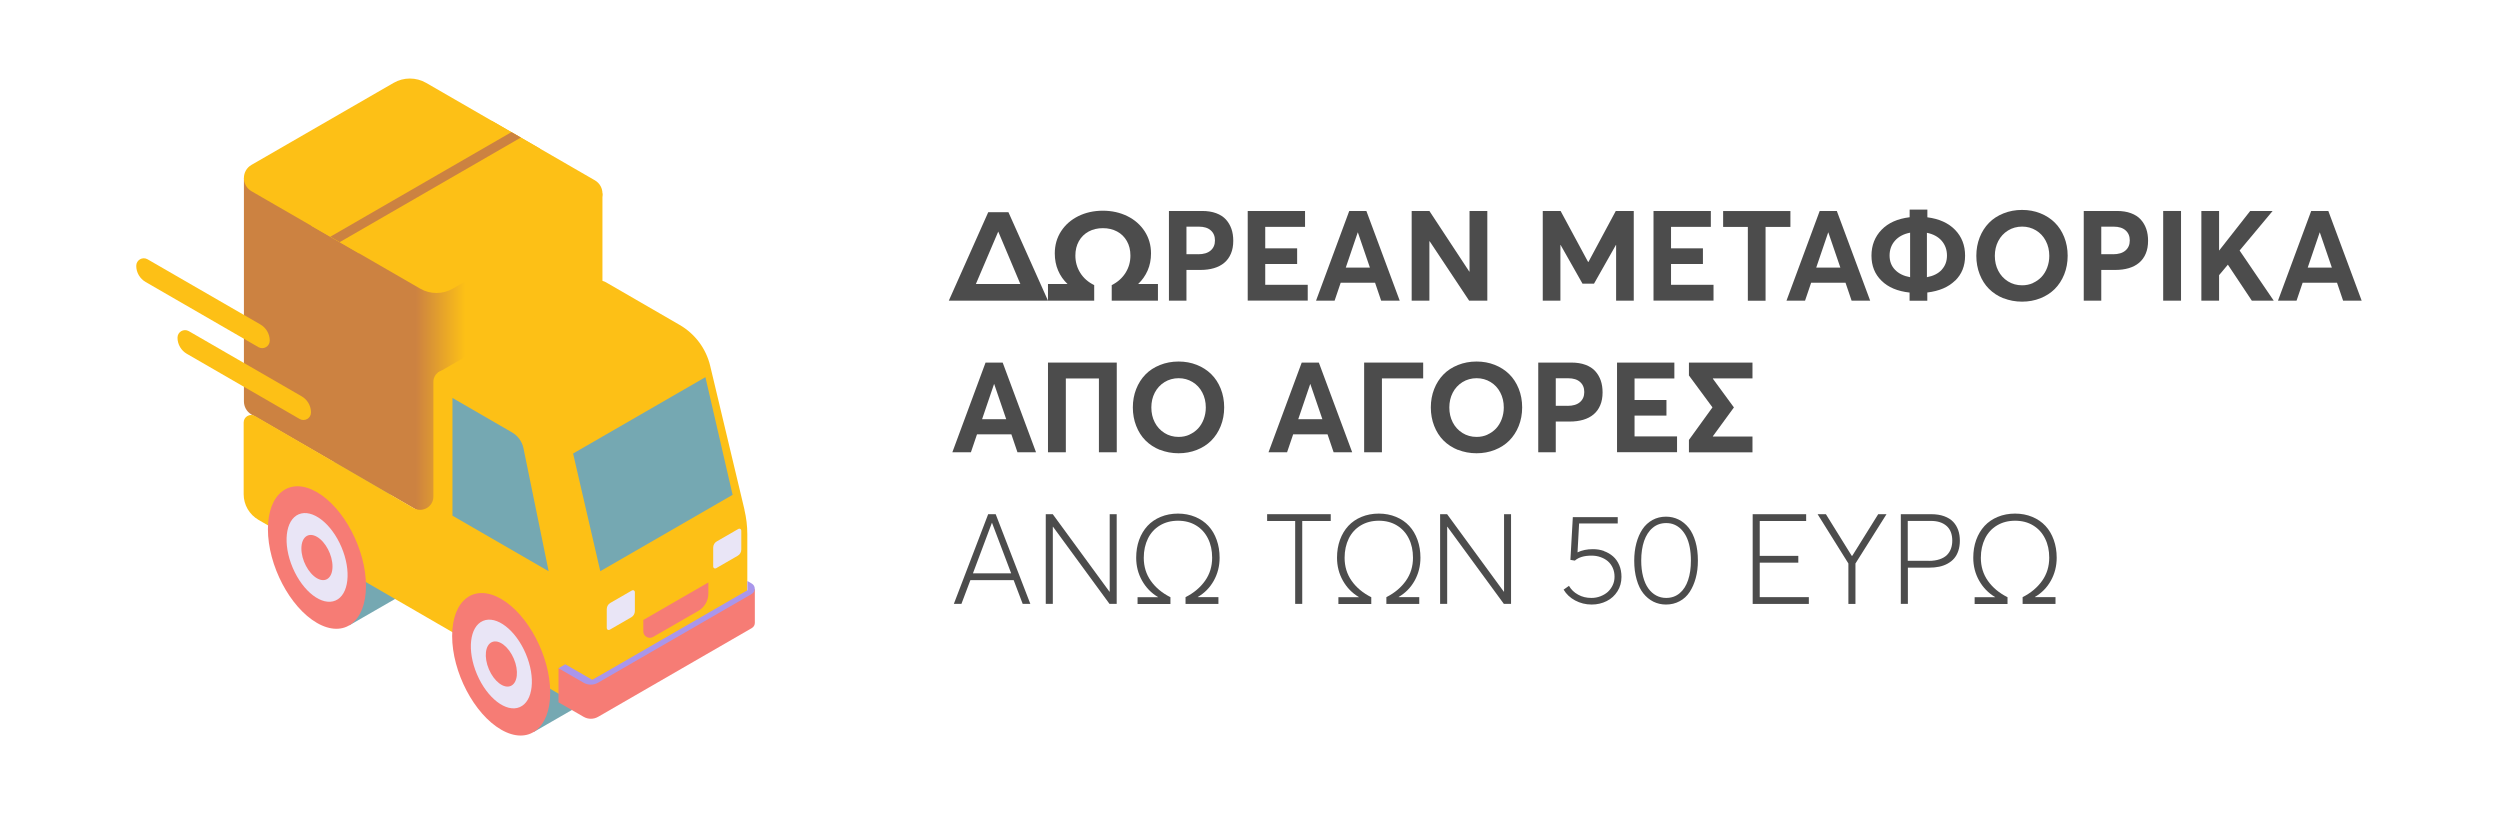 <?xml version="1.0" encoding="UTF-8"?><svg id="Capa_1" xmlns="http://www.w3.org/2000/svg" xmlns:xlink="http://www.w3.org/1999/xlink" viewBox="0 0 382.4 124.52"><defs><style>.cls-1{fill:url(#linear-gradient);}.cls-2{fill:#f67c75;}.cls-3{fill:#e9e5f6;}.cls-4{fill:#fdc016;}.cls-5{fill:#a996eb;}.cls-6{fill:#cc8241;}.cls-7{fill:#4c4c4c;}.cls-8{fill:#75a8b2;}.cls-9{fill:url(#linear-gradient-2);}</style><linearGradient id="linear-gradient" x1="582.9" y1="-1418.39" x2="590.43" y2="-1418.39" gradientTransform="translate(654.05 -1365.27) rotate(-180)" gradientUnits="userSpaceOnUse"><stop offset="0" stop-color="#fdc016"/><stop offset="1" stop-color="#cc8241"/></linearGradient><linearGradient id="linear-gradient-2" x1="574.05" y1="-1384.87" x2="602.26" y2="-1401.16" gradientTransform="translate(654.05 -1365.27) rotate(-180)" gradientUnits="userSpaceOnUse"><stop offset="0" stop-color="#fdc016"/><stop offset="1" stop-color="#fdc016"/></linearGradient></defs><g><path class="cls-7" d="M160.3,45.99h-15.17l6.03-13.53h3.09l6.05,13.53Zm-11.03-2.55h6.8l-3.38-8.02-3.42,8.02Z"/><path class="cls-7" d="M160.28,43.44h3.01c-.62-.58-1.1-1.27-1.44-2.06-.34-.79-.51-1.66-.51-2.62,0-1.26,.32-2.39,.96-3.38s1.52-1.76,2.64-2.32c1.12-.55,2.37-.83,3.75-.83s2.63,.28,3.75,.83c1.12,.55,2,1.33,2.65,2.32,.64,.99,.97,2.12,.97,3.38,0,.95-.17,1.83-.52,2.62-.35,.79-.83,1.48-1.45,2.06h3.03v2.55h-7.07v-2.38c.92-.46,1.62-1.09,2.12-1.89,.5-.8,.74-1.67,.74-2.63,0-.84-.18-1.58-.54-2.21-.36-.64-.86-1.13-1.5-1.47s-1.36-.51-2.17-.51-1.54,.17-2.17,.51-1.14,.83-1.5,1.47c-.36,.64-.54,1.38-.54,2.21,0,.97,.25,1.85,.75,2.65s1.21,1.42,2.13,1.87v2.38h-7.07v-2.55Z"/><path class="cls-7" d="M178.8,32.27h5.07c.81,0,1.53,.11,2.15,.34s1.12,.55,1.49,.96c.38,.42,.66,.9,.85,1.44s.28,1.16,.28,1.83c0,.74-.12,1.4-.36,1.96-.24,.57-.58,1.03-1.02,1.4s-.97,.64-1.58,.82c-.61,.18-1.3,.27-2.06,.27h-2.14v4.7h-2.68v-13.72Zm4.48,6.62c.83,0,1.46-.19,1.9-.57,.44-.38,.66-.89,.66-1.54s-.21-1.16-.64-1.54c-.42-.38-1.03-.57-1.81-.57h-1.91v4.21h1.8Z"/><path class="cls-7" d="M190.85,32.27h8.77v2.43h-6.09v3.29h4.88v2.39h-4.88v3.18h6.5v2.42h-9.18v-13.72Z"/><path class="cls-7" d="M210.33,43.25h-5.26l-.93,2.74h-2.84l5.08-13.72h2.62l5.1,13.72h-2.84l-.93-2.74Zm-.79-2.32l-1.84-5.38h-.02l-1.83,5.38h3.69Z"/><path class="cls-7" d="M227.5,32.27v13.72h-2.78l-6.04-9.09h-.04v9.09h-2.71v-13.72h2.71l6.1,9.27h.04v-9.27h2.72Z"/><path class="cls-7" d="M249.9,32.27v13.72h-2.7v-8.52h-.03l-3.35,5.92h-1.76l-3.35-5.92h-.03v8.52h-2.7v-13.72h2.73l4.21,7.81h.04l4.19-7.81h2.73Z"/><path class="cls-7" d="M252.92,32.27h8.77v2.43h-6.09v3.29h4.88v2.39h-4.88v3.18h6.5v2.42h-9.18v-13.72Z"/><path class="cls-7" d="M267.35,34.71h-3.78v-2.43h10.29v2.43h-3.8v11.29h-2.71v-11.29Z"/><path class="cls-7" d="M282.29,43.25h-5.26l-.93,2.74h-2.84l5.08-13.72h2.62l5.1,13.72h-2.84l-.93-2.74Zm-.79-2.32l-1.84-5.38h-.02l-1.83,5.38h3.69Z"/><path class="cls-7" d="M299.05,42.92c-1.02,1-2.43,1.6-4.25,1.82v1.26h-2.71v-1.25c-1.84-.2-3.27-.8-4.29-1.81-1.03-1-1.54-2.28-1.54-3.84s.52-2.9,1.55-3.96c1.03-1.06,2.46-1.69,4.29-1.91v-1.17h2.71v1.18c1.8,.23,3.22,.87,4.24,1.92,1.02,1.05,1.53,2.37,1.53,3.95s-.51,2.83-1.52,3.82Zm-9.19-1.66c.55,.58,1.32,.96,2.31,1.14v-6.81c-.99,.19-1.76,.6-2.31,1.22s-.83,1.38-.83,2.27,.27,1.6,.83,2.18Zm7.14,0c.54-.58,.81-1.31,.81-2.17s-.27-1.64-.81-2.26c-.54-.62-1.3-1.03-2.26-1.22v6.79c.97-.18,1.73-.55,2.27-1.14Z"/><path class="cls-7" d="M306.45,45.63c-.87-.35-1.61-.84-2.22-1.45s-1.08-1.36-1.42-2.23c-.34-.87-.51-1.81-.51-2.82s.17-1.94,.51-2.81c.34-.87,.82-1.61,1.42-2.23s1.35-1.1,2.22-1.45c.87-.35,1.82-.53,2.84-.53s1.93,.17,2.79,.51,1.6,.82,2.21,1.42c.62,.61,1.1,1.35,1.45,2.22,.35,.87,.53,1.83,.53,2.86s-.18,1.99-.53,2.86-.84,1.62-1.45,2.23c-.62,.61-1.35,1.08-2.21,1.42s-1.79,.51-2.79,.51-1.97-.18-2.84-.53Zm4.5-2.34c.51-.23,.95-.54,1.32-.93,.37-.4,.66-.87,.87-1.43s.32-1.16,.32-1.79c0-.85-.18-1.62-.54-2.3-.36-.69-.86-1.22-1.49-1.6-.63-.38-1.34-.58-2.12-.58s-1.53,.2-2.17,.6c-.64,.4-1.14,.94-1.49,1.62-.35,.68-.52,1.43-.52,2.26s.17,1.59,.52,2.27c.35,.68,.84,1.22,1.49,1.63,.64,.4,1.36,.6,2.17,.6,.58,0,1.13-.11,1.65-.34Z"/><path class="cls-7" d="M318.73,32.27h5.07c.81,0,1.53,.11,2.15,.34s1.12,.55,1.49,.96c.38,.42,.66,.9,.85,1.44s.28,1.16,.28,1.83c0,.74-.12,1.4-.36,1.96-.24,.57-.58,1.03-1.02,1.4s-.97,.64-1.58,.82c-.61,.18-1.3,.27-2.06,.27h-2.14v4.7h-2.68v-13.72Zm4.48,6.62c.83,0,1.46-.19,1.9-.57,.44-.38,.66-.89,.66-1.54s-.21-1.16-.64-1.54c-.42-.38-1.03-.57-1.81-.57h-1.91v4.21h1.8Z"/><path class="cls-7" d="M330.88,32.27h2.73v13.72h-2.73v-13.72Z"/><path class="cls-7" d="M340.76,40.5l-1.33,1.59v3.9h-2.71v-13.72h2.71v6.04h.02l4.74-6.04h3.43l-5.05,6.05,5.22,7.67h-3.35l-3.66-5.5h-.03Z"/><path class="cls-7" d="M357.47,43.25h-5.26l-.93,2.74h-2.84l5.08-13.72h2.62l5.1,13.72h-2.84l-.93-2.74Zm-.79-2.32l-1.84-5.38h-.02l-1.83,5.38h3.69Z"/><path class="cls-7" d="M154.7,66.44h-5.26l-.93,2.74h-2.84l5.08-13.72h2.62l5.1,13.72h-2.84l-.93-2.74Zm-.79-2.32l-1.84-5.38h-.02l-1.83,5.38h3.69Z"/><path class="cls-7" d="M160.31,55.46h10.51v13.72h-2.73v-11.29h-5.06v11.29h-2.73v-13.72Z"/><path class="cls-7" d="M177.43,68.82c-.87-.35-1.61-.84-2.22-1.45s-1.08-1.36-1.42-2.23c-.34-.87-.51-1.81-.51-2.82s.17-1.94,.51-2.81c.34-.87,.82-1.61,1.42-2.23s1.35-1.1,2.22-1.45c.87-.35,1.82-.53,2.84-.53s1.93,.17,2.79,.51,1.6,.82,2.21,1.42c.62,.61,1.1,1.35,1.45,2.22,.35,.87,.53,1.83,.53,2.86s-.18,1.99-.53,2.86-.84,1.62-1.45,2.23-1.35,1.08-2.21,1.42-1.79,.51-2.79,.51-1.97-.18-2.84-.53Zm4.5-2.34c.51-.23,.95-.54,1.32-.93,.37-.4,.66-.87,.87-1.43s.32-1.16,.32-1.79c0-.85-.18-1.62-.54-2.3-.36-.69-.86-1.22-1.49-1.6-.63-.38-1.34-.58-2.12-.58s-1.53,.2-2.17,.6c-.64,.4-1.14,.94-1.49,1.62-.35,.68-.52,1.43-.52,2.26s.17,1.59,.52,2.27c.35,.68,.84,1.22,1.49,1.63,.64,.4,1.36,.6,2.17,.6,.58,0,1.13-.11,1.65-.34Z"/><path class="cls-7" d="M203.06,66.44h-5.26l-.93,2.74h-2.84l5.08-13.72h2.62l5.1,13.72h-2.84l-.93-2.74Zm-.79-2.32l-1.84-5.38h-.02l-1.83,5.38h3.69Z"/><path class="cls-7" d="M208.67,55.46h9.02v2.42h-6.31v11.3h-2.72v-13.72Z"/><path class="cls-7" d="M223.01,68.82c-.87-.35-1.61-.84-2.22-1.45s-1.08-1.36-1.42-2.23c-.34-.87-.51-1.81-.51-2.82s.17-1.94,.51-2.81c.34-.87,.82-1.61,1.42-2.23s1.35-1.1,2.22-1.45c.87-.35,1.82-.53,2.84-.53s1.93,.17,2.79,.51,1.6,.82,2.21,1.42c.62,.61,1.1,1.35,1.45,2.22,.35,.87,.53,1.83,.53,2.86s-.18,1.99-.53,2.86-.84,1.62-1.45,2.23-1.35,1.08-2.21,1.42-1.79,.51-2.79,.51-1.97-.18-2.84-.53Zm4.5-2.34c.51-.23,.95-.54,1.32-.93,.37-.4,.66-.87,.87-1.43s.32-1.16,.32-1.79c0-.85-.18-1.62-.54-2.3-.36-.69-.86-1.22-1.49-1.6-.63-.38-1.34-.58-2.12-.58s-1.53,.2-2.17,.6c-.64,.4-1.14,.94-1.49,1.62-.35,.68-.52,1.43-.52,2.26s.17,1.59,.52,2.27c.35,.68,.84,1.22,1.49,1.63,.64,.4,1.36,.6,2.17,.6,.58,0,1.13-.11,1.65-.34Z"/><path class="cls-7" d="M235.29,55.46h5.07c.81,0,1.53,.11,2.15,.34s1.12,.55,1.49,.96c.38,.42,.66,.9,.85,1.44s.28,1.16,.28,1.83c0,.74-.12,1.4-.36,1.96-.24,.57-.58,1.03-1.02,1.4s-.97,.64-1.58,.82c-.61,.18-1.3,.27-2.06,.27h-2.14v4.7h-2.68v-13.72Zm4.48,6.62c.83,0,1.46-.19,1.9-.57,.44-.38,.66-.89,.66-1.54s-.21-1.16-.64-1.54c-.42-.38-1.03-.57-1.81-.57h-1.91v4.21h1.8Z"/><path class="cls-7" d="M247.34,55.46h8.77v2.43h-6.09v3.29h4.88v2.39h-4.88v3.18h6.5v2.42h-9.18v-13.72Z"/><path class="cls-7" d="M262.01,57.89v.05l3.21,4.38-3.22,4.41v.04h6.06v2.42h-9.72v-1.9l3.6-4.98-3.6-4.88v-1.97h9.72v2.42h-6.05Z"/><path class="cls-7" d="M155.06,88.74h-6.63l-1.37,3.63h-1.16l5.25-13.72h1.15l5.3,13.72h-1.17l-1.38-3.63Zm-.39-1.04l-2.93-7.73h-.02l-2.9,7.73h5.86Z"/><path class="cls-7" d="M170.81,78.65v13.72h-1.1l-8.64-11.8h-.03v11.8h-1.08v-13.72h1.07l8.67,11.85h.04v-11.85h1.08Z"/><path class="cls-7" d="M183.24,91.34h3.13v1.04h-5.03v-1.04c1.28-.65,2.27-1.49,2.99-2.51,.72-1.02,1.08-2.2,1.08-3.52,0-1.11-.21-2.09-.64-2.94-.42-.85-1.03-1.52-1.82-2-.79-.48-1.71-.72-2.76-.72s-1.97,.24-2.77,.72c-.8,.48-1.41,1.15-1.83,2-.42,.86-.64,1.84-.64,2.95,0,1.33,.36,2.51,1.08,3.53s1.72,1.86,3,2.5v1.04h-5.03v-1.04h3.14v-.02c-1.04-.61-1.85-1.45-2.45-2.51-.6-1.06-.9-2.23-.9-3.51,0-.99,.15-1.9,.45-2.73s.73-1.54,1.28-2.14c.55-.59,1.22-1.05,2.02-1.38s1.68-.5,2.64-.5,1.83,.17,2.63,.5,1.47,.79,2.02,1.38c.55,.59,.97,1.3,1.27,2.14s.45,1.74,.45,2.73c0,1.28-.3,2.45-.89,3.51-.59,1.06-1.41,1.89-2.44,2.49v.03Z"/><path class="cls-7" d="M198.11,79.69h-4.29v-1.04h9.73v1.04h-4.36v12.68h-1.08v-12.68Z"/><path class="cls-7" d="M213.96,91.34h3.13v1.04h-5.03v-1.04c1.28-.65,2.27-1.49,2.99-2.51,.72-1.02,1.08-2.2,1.08-3.52,0-1.11-.21-2.09-.64-2.94-.42-.85-1.03-1.52-1.82-2-.79-.48-1.71-.72-2.76-.72s-1.97,.24-2.77,.72c-.8,.48-1.41,1.15-1.83,2-.42,.86-.64,1.84-.64,2.95,0,1.33,.36,2.51,1.08,3.53s1.72,1.86,3,2.5v1.04h-5.03v-1.04h3.14v-.02c-1.04-.61-1.85-1.45-2.45-2.51s-.9-2.23-.9-3.51c0-.99,.15-1.9,.45-2.73s.73-1.54,1.28-2.14c.55-.59,1.22-1.05,2.02-1.38s1.68-.5,2.64-.5,1.83,.17,2.63,.5,1.47,.79,2.02,1.38,.97,1.3,1.27,2.14,.45,1.74,.45,2.73c0,1.28-.3,2.45-.89,3.51-.59,1.06-1.41,1.89-2.44,2.49v.03Z"/><path class="cls-7" d="M231.13,78.65v13.72h-1.1l-8.64-11.8h-.03v11.8h-1.08v-13.72h1.07l8.67,11.85h.04v-11.85h1.08Z"/><path class="cls-7" d="M245.35,84.3c.53,.19,.99,.46,1.39,.81,.4,.35,.71,.8,.94,1.33s.34,1.14,.34,1.8c0,.82-.2,1.55-.61,2.2-.41,.65-.95,1.15-1.65,1.5-.69,.35-1.46,.53-2.29,.53-.92,0-1.76-.21-2.53-.62s-1.36-.97-1.77-1.66l.82-.58c.33,.57,.79,1.02,1.4,1.35,.6,.34,1.28,.5,2.03,.5,.48,0,.94-.08,1.38-.25s.81-.39,1.13-.67c.31-.29,.56-.63,.75-1.03s.28-.83,.28-1.29c0-.5-.09-.96-.28-1.37-.19-.41-.44-.75-.76-1.02s-.69-.47-1.12-.62c-.42-.15-.88-.22-1.36-.22-1.13,0-1.97,.25-2.55,.76l-.68-.11,.37-6.54h6.87v.97h-5.91l-.24,4.42c.67-.33,1.46-.49,2.35-.49,.6,0,1.17,.09,1.7,.28Z"/><path class="cls-7" d="M252.9,92.03c-.59-.3-1.1-.72-1.54-1.27-.44-.55-.78-1.26-1.02-2.12-.25-.86-.37-1.82-.37-2.88,0-.97,.11-1.86,.33-2.68s.53-1.53,.93-2.13,.92-1.07,1.53-1.41c.62-.34,1.31-.51,2.07-.51,.7,0,1.34,.15,1.93,.44,.59,.29,1.11,.72,1.55,1.27,.44,.56,.78,1.26,1.03,2.12,.25,.86,.37,1.82,.37,2.9,0,.96-.11,1.85-.33,2.66-.22,.81-.53,1.52-.93,2.13s-.91,1.08-1.53,1.41c-.62,.34-1.32,.51-2.09,.51-.7,0-1.34-.15-1.93-.44Zm4.02-1.29c.58-.49,1.01-1.16,1.29-2.01,.29-.85,.43-1.84,.43-2.98,0-.74-.06-1.42-.18-2.05s-.3-1.16-.52-1.61-.5-.83-.81-1.15c-.31-.31-.66-.54-1.04-.7s-.79-.23-1.23-.23c-.8,0-1.5,.24-2.07,.73-.58,.48-1.01,1.16-1.31,2.01-.29,.86-.44,1.86-.44,2.99,0,.92,.1,1.74,.29,2.47s.46,1.33,.8,1.8c.34,.47,.74,.83,1.21,1.08,.46,.25,.97,.37,1.52,.37,.8,0,1.49-.24,2.07-.73Z"/><path class="cls-7" d="M268.08,78.65h8.19v1.04h-7.1v5.33h5.9v1.04h-5.9v5.28h7.51v1.04h-8.59v-13.72Z"/><path class="cls-7" d="M288.56,78.65l-4.75,7.54v6.19h-1.08v-6.19l-4.71-7.54h1.27l3.95,6.37h.08l3.97-6.37h1.28Z"/><path class="cls-7" d="M290.73,78.65h4.65c.76,0,1.43,.1,2,.31s1.03,.49,1.38,.86c.35,.37,.6,.8,.77,1.28,.17,.48,.25,1.02,.25,1.62,0,.56-.08,1.07-.23,1.52-.15,.46-.36,.84-.63,1.16s-.6,.58-.99,.8c-.39,.22-.83,.38-1.3,.48s-.99,.15-1.56,.15h-3.24v5.54h-1.08v-13.72Zm4.29,7.14c.63,0,1.19-.08,1.66-.24,.47-.16,.85-.38,1.13-.66,.28-.28,.48-.61,.61-.97,.13-.36,.2-.77,.2-1.22,0-.99-.29-1.74-.87-2.25-.58-.51-1.37-.77-2.39-.77h-3.55v6.1h3.21Z"/><path class="cls-7" d="M311.28,91.34h3.13v1.04h-5.03v-1.04c1.28-.65,2.27-1.49,2.99-2.51,.72-1.02,1.08-2.2,1.08-3.52,0-1.11-.21-2.09-.64-2.94-.42-.85-1.03-1.52-1.82-2-.79-.48-1.71-.72-2.76-.72s-1.97,.24-2.77,.72c-.8,.48-1.41,1.15-1.83,2-.42,.86-.64,1.84-.64,2.95,0,1.33,.36,2.51,1.08,3.53s1.72,1.86,3,2.5v1.04h-5.03v-1.04h3.14v-.02c-1.04-.61-1.85-1.45-2.45-2.51-.6-1.06-.9-2.23-.9-3.51,0-.99,.15-1.9,.45-2.73s.73-1.54,1.28-2.14c.55-.59,1.22-1.05,2.02-1.38s1.68-.5,2.64-.5,1.83,.17,2.63,.5,1.47,.79,2.02,1.38c.55,.59,.97,1.3,1.27,2.14s.45,1.74,.45,2.73c0,1.28-.3,2.45-.89,3.51-.59,1.06-1.41,1.89-2.44,2.49v.03Z"/></g><g><path class="cls-8" d="M43.48,74.94l7.12-4.1h0c1.3-.69,2.97-.59,4.79,.46,4.14,2.39,7.5,8.81,7.5,14.33,0,3.04-1.02,5.17-2.62,6.08h0s-6.84,3.94-6.84,3.94l-9.95-20.71Z"/><path class="cls-8" d="M71.66,91.27l7.12-4.1h0c1.3-.69,2.97-.59,4.79,.46,4.14,2.39,7.5,8.81,7.5,14.33,0,3.04-1.02,5.17-2.62,6.08h0s-6.84,3.94-6.84,3.94l-9.95-20.71Z"/><g><path class="cls-1" d="M37.31,61.41V27.24l54.84,2.35V63.76c0,.78-.39,1.57-1.16,2.01l-21.73,12.54c-1.55,.89-3.45,.89-4.99,0l-25.8-14.9c-.77-.45-1.16-1.23-1.16-2.01h0Z"/><path class="cls-9" d="M90.99,27.58l-25.8-14.9c-1.55-.89-3.45-.89-4.99,0l-21.73,12.54c-1.55,.89-1.55,3.13,0,4.03l25.8,14.9c1.55,.89,3.45,.89,4.99,0l21.73-12.54c1.55-.89,1.55-3.13,0-4.03Z"/><path class="cls-4" d="M82.62,22.75l-27.71,16-7.35-4.24,27.71-16,7.35,4.24Z"/><path class="cls-6" d="M78.23,20.21l-27.71,16,1.44,.83,27.71-16-1.44-.83Z"/></g><path class="cls-4" d="M113.88,77.98l-5.25-22.02c-.63-2.64-2.32-4.9-4.67-6.26l-11.29-6.53c-.68-.39-1.45-.28-1.99,.15l-19.74,11.4-3.96,2.29,22.91,50.26,23.23-13.41c.16-.07,.32-.15,.45-.26,.44-.34,.74-.87,.74-1.51v-10.38c0-1.25-.15-2.5-.44-3.72h0Z"/><path class="cls-3" d="M93.36,92.22l3.31-1.91c.2-.11,.44,.03,.44,.26v2.9c0,.39-.21,.76-.55,.95l-3.31,1.91c-.2,.11-.44-.03-.44-.26v-2.9c0-.39,.21-.76,.55-.95Z"/><path class="cls-3" d="M109.64,82.81l3.31-1.91c.2-.11,.44,.03,.44,.26v2.9c0,.39-.21,.76-.55,.95l-3.31,1.91c-.2,.11-.44-.03-.44-.26v-2.9c0-.39,.21-.76,.55-.95Z"/><path class="cls-4" d="M66.29,75.97v-17.57c0-1.36,1.48-2.22,2.66-1.54l11.29,6.53c2.35,1.36,4.04,3.62,4.67,6.26l5.25,22.02c.29,1.22,.44,2.47,.44,3.72v10.38c0,1.47-1.59,2.39-2.87,1.66l-48.19-27.91c-1.4-.81-2.27-2.3-2.27-3.92v-10.97c0-.89,.96-1.44,1.73-1l24.26,14.08c1.34,.78,3.03-.19,3.03-1.74h0Z"/><path class="cls-8" d="M69.21,78.87v-18l9.11,5.27c.9,.52,1.54,1.4,1.75,2.42l3.85,18.82-14.71-8.5Z"/><path class="cls-8" d="M107.9,57.69l-20.24,11.68,4.16,18,20.24-11.68-4.16-18Z"/><path class="cls-2" d="M69.16,97.28c0-5.52,3.36-8.06,7.5-5.67,4.14,2.39,7.5,8.81,7.5,14.33s-3.36,8.06-7.5,5.67c-4.14-2.39-7.5-8.81-7.5-14.33Z"/><ellipse class="cls-3" cx="76.69" cy="101.57" rx="4.05" ry="7.17" transform="translate(-33.68 38.19) rotate(-23.08)"/><ellipse class="cls-2" cx="76.69" cy="101.57" rx="2.07" ry="3.65" transform="translate(-33.68 38.19) rotate(-23.08)"/><path class="cls-2" d="M40.98,80.95c0-5.52,3.36-8.06,7.5-5.67,4.14,2.39,7.5,8.81,7.5,14.33s-3.36,8.06-7.5,5.67c-4.14-2.39-7.5-8.81-7.5-14.33Z"/><ellipse class="cls-3" cx="48.5" cy="85.26" rx="4.05" ry="7.17" transform="translate(-29.54 25.84) rotate(-23.08)"/><path class="cls-2" d="M46.1,83.91c0-1.75,1.06-2.56,2.38-1.8s2.38,2.79,2.38,4.54-1.06,2.56-2.38,1.8c-1.31-.76-2.38-2.79-2.38-4.54Z"/><path class="cls-2" d="M114.26,91.04l-24.34,13.33-4.49-2.16v5.22l3.85,2.22c.68,.39,1.52,.39,2.2,0l23.52-13.58c.31-.18,.46-.49,.46-.8v-5.22l-1.19,.98Z"/><path class="cls-5" d="M86.47,101.61l4.13,2.38,23.72-13.7v-1.42l.67,.39c.61,.35,.61,1.24,0,1.59l-23.52,13.58c-.68,.39-1.52,.39-2.2,0l-3.85-2.22,1.04-.6Z"/><path class="cls-2" d="M98.4,94.83l9.95-5.74v1.71c0,1.08-.58,2.09-1.52,2.63l-6.94,4c-.66,.38-1.49-.1-1.49-.86v-1.73h0Z"/><path class="cls-4" d="M22.57,39.66l17.26,9.97c.88,.51,1.43,1.45,1.43,2.47,0,.89-.96,1.44-1.73,1l-17.26-9.97c-.88-.51-1.43-1.45-1.43-2.47,0-.89,.96-1.44,1.73-1h0Z"/><path class="cls-4" d="M28.88,50.65l17.26,9.97c.88,.51,1.43,1.45,1.43,2.47,0,.89-.96,1.44-1.73,1l-17.26-9.97c-.88-.51-1.43-1.45-1.43-2.47,0-.89,.96-1.44,1.73-1h0Z"/></g></svg>